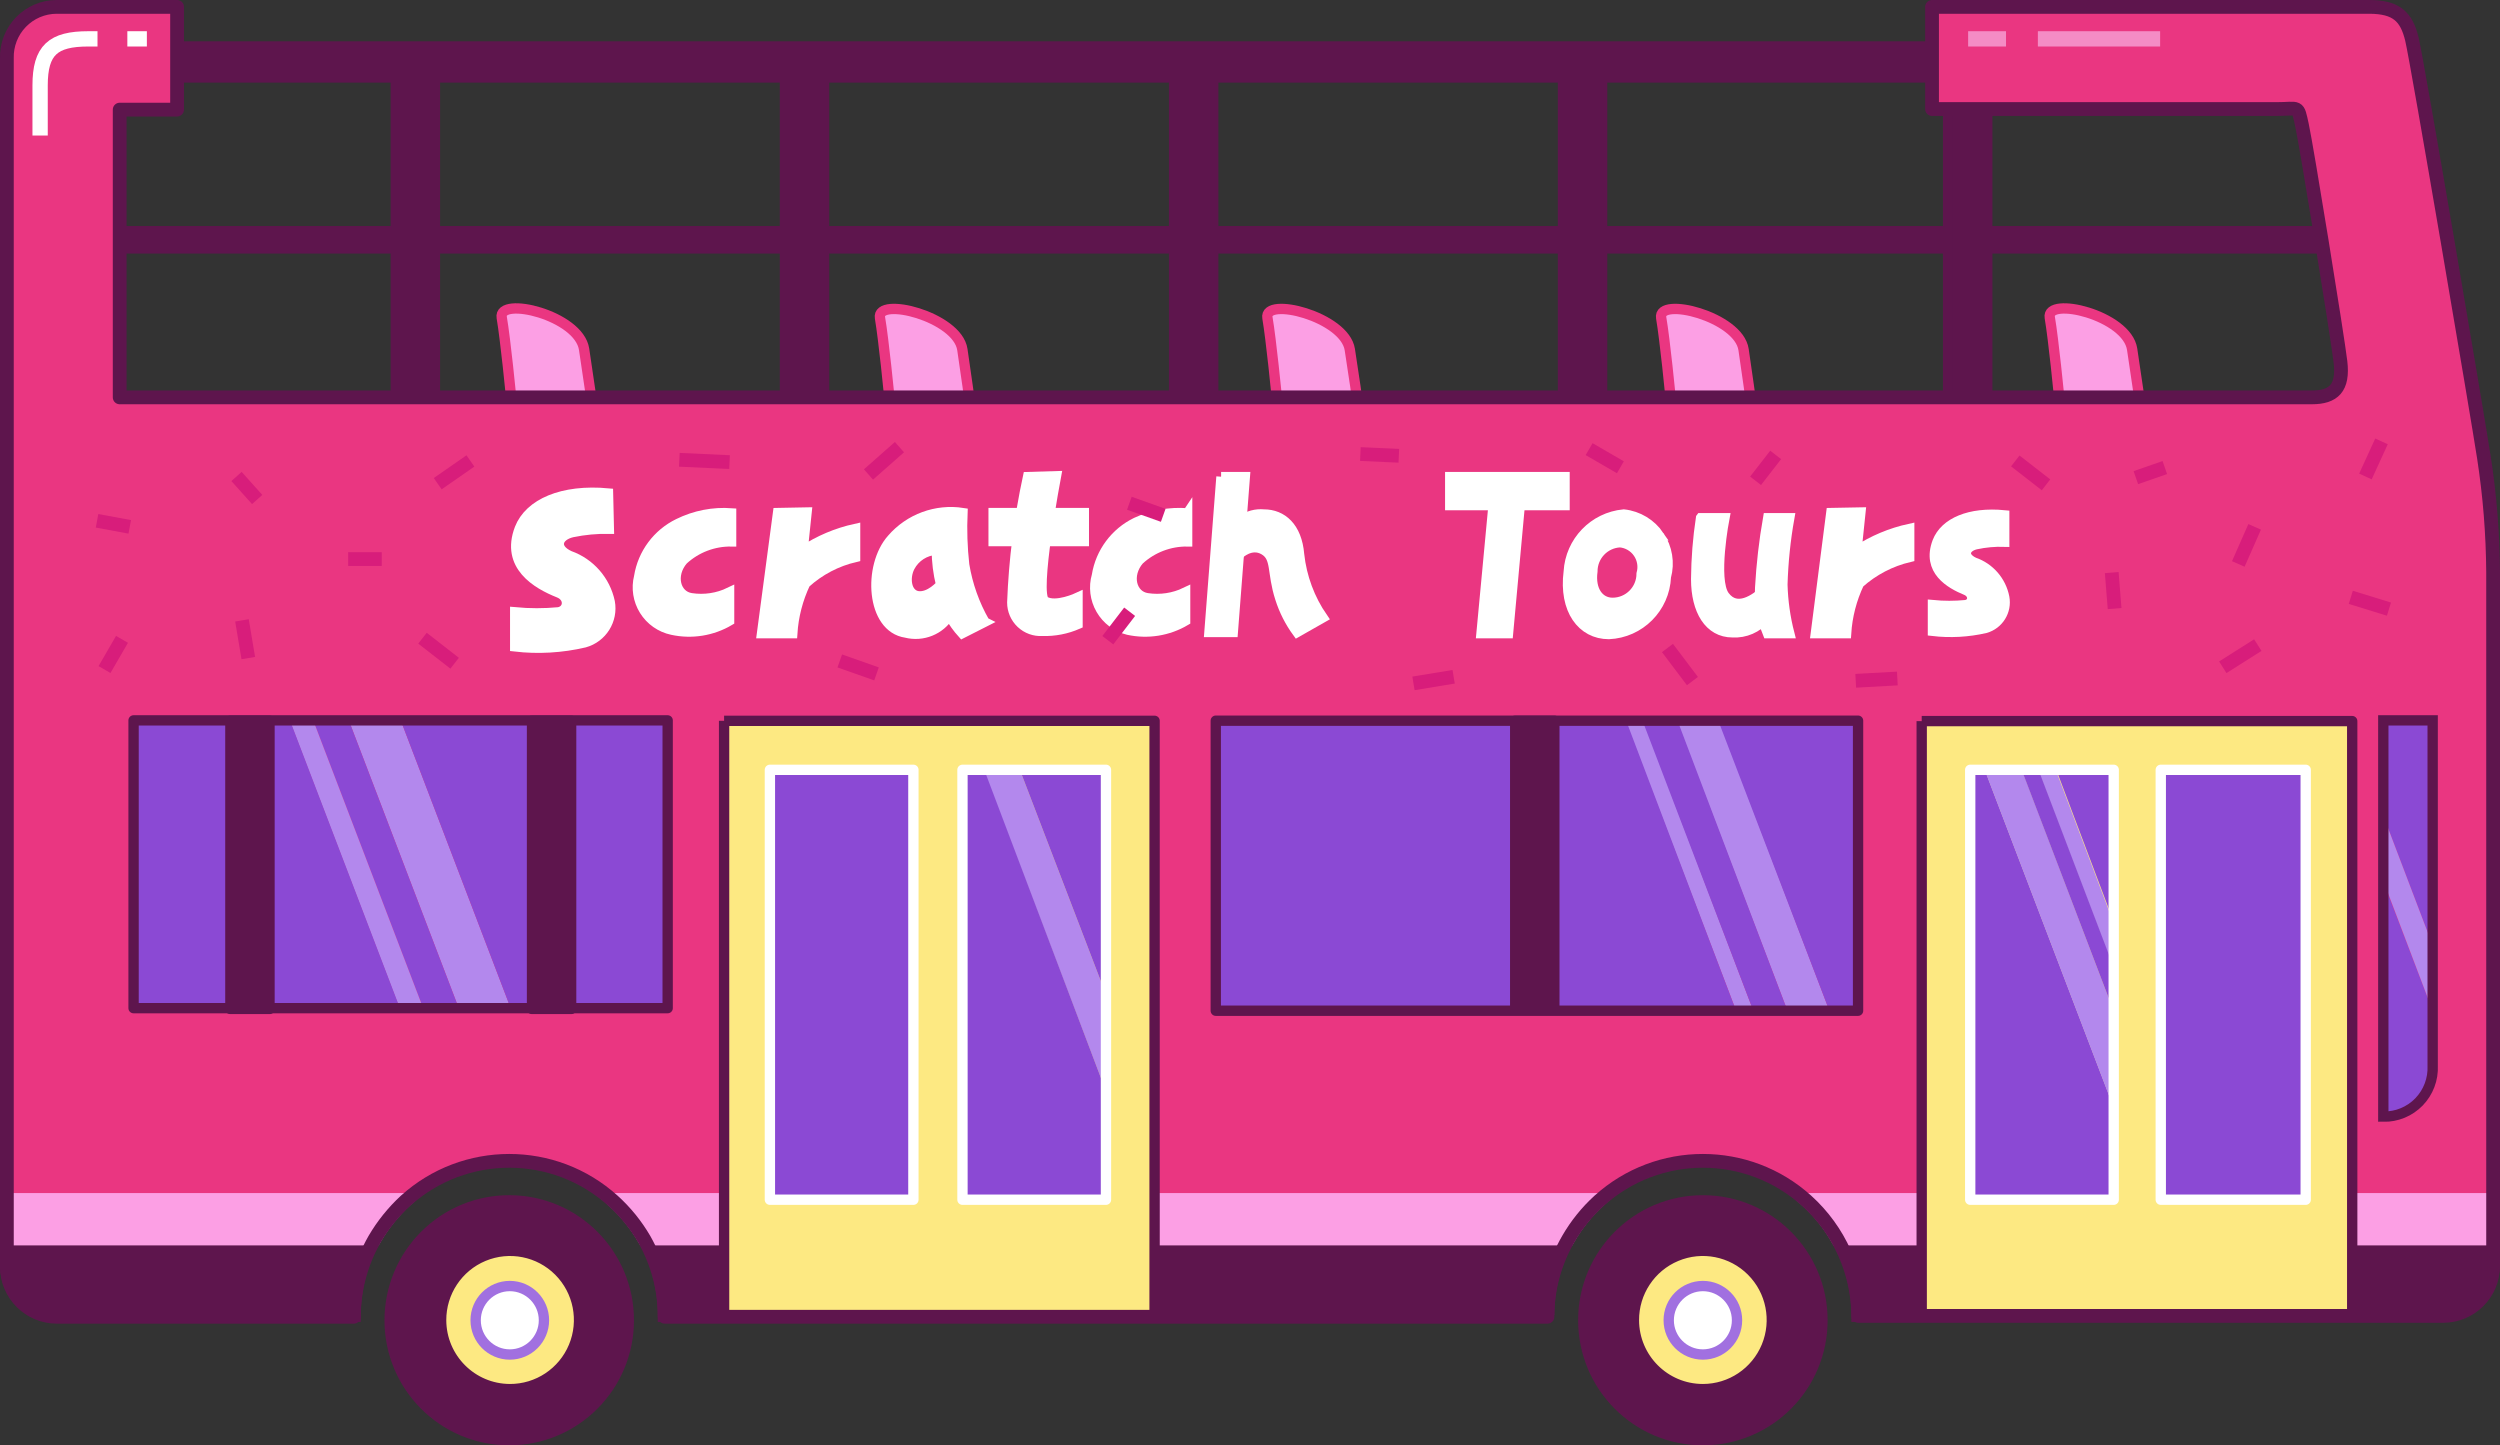 <svg version="1.1" xmlns="http://www.w3.org/2000/svg" xmlns:xlink="http://www.w3.org/1999/xlink" width="218.222" height="126.162" viewBox="0,0,218.222,126.162"><rect x="0" y="0" width="218.222" height="126.162" fill="#333333" stroke="none"/><g transform="translate(-133.268,-113.4)"><g data-paper-data="{&quot;isPaintingLayer&quot;:true}" fill="none" fill-rule="nonzero" stroke="none" stroke-width="none" stroke-linecap="none" stroke-linejoin="none" stroke-miterlimit="10" stroke-dasharray="" stroke-dashoffset="0" font-family="none" font-weight="none" font-size="none" text-anchor="none" style="mix-blend-mode: normal"><g data-paper-data="{&quot;index&quot;:null}" id="Seats" fill="#fc9fe4" stroke="#ea3681" stroke-width="0.902" stroke-linecap="butt" stroke-linejoin="miter"><path d="M313.017,148.107c0,0 -0.501,-5.099 -0.826,-6.983c-0.326,-1.884 6.739,-0.226 7.189,2.763l0.627,4.245z" id="Path"/><path d="M279.098,148.132c0,0 -0.501,-5.098 -0.827,-6.982c-0.325,-1.884 6.764,-0.126 7.19,2.763c0.426,2.889 0.601,4.219 0.601,4.219z" id="Path"/><path d="M244.727,148.132c0,0 -0.501,-5.098 -0.826,-6.982c-0.325,-1.884 6.739,-0.126 7.19,2.763c0.451,2.889 0.626,4.219 0.626,4.219z" id="Path"/><path d="M210.907,148.132c0,0 -0.501,-5.098 -0.826,-6.982c-0.325,-1.884 6.764,-0.126 7.19,2.763c0.426,2.889 0.601,4.219 0.601,4.219z" id="Path"/><path d="M177.89,148.107c0,0 -0.501,-5.099 -0.826,-6.983c-0.326,-1.884 6.739,-0.226 7.189,2.763l0.627,4.245z" id="Path"/></g><g data-paper-data="{&quot;index&quot;:null}" id="Top-Windows" stroke="#5e154d" stroke-linecap="butt" stroke-linejoin="miter"><path d="M335.852,134.331h-192.745" id="Path" fill="none" stroke-width="2.405"/><path d="M337.68,118.808h-192.744" id="Path" fill="none" stroke-width="3.607"/><path d="M306.767,148.12h-3.482v-25.218h3.482z" id="Rectangle" fill="#5e154d" stroke-width="0.835"/><path d="M273.149,148.12h-3.482v-29.313h3.482z" id="Rectangle" fill="#5e154d" stroke-width="0.835"/><path d="M239.204,148.12h-3.482v-29.313h3.482z" id="Rectangle" fill="#5e154d" stroke-width="0.835"/><path d="M205.234,148.12h-3.482v-29.313h3.482z" id="Rectangle" fill="#5e154d" stroke-width="0.835"/><path d="M171.265,148.12h-3.482v-29.313h3.482z" id="Rectangle" fill="#5e154d" stroke-width="0.835"/></g><path d="M138.203,114.001h10.522v8.967h-5.01v25.118h191.342c1.904,0 2.781,-0.804 2.505,-3.114c-0.276,-2.311 -2.956,-18.839 -3.357,-20.647c-0.401,-1.809 -0.2,-1.407 -2.23,-1.407h-30.061v-8.917h38.153c2.38,0 3.257,0.854 3.733,2.813c0.476,1.959 5.787,33.231 6.287,36.522c0.513,3.325 0.781,6.683 0.802,10.047v60.535c-0.013,2.394 -1.946,4.332 -4.334,4.345h-51.08c-0.033,-3.834 -1.669,-7.479 -4.509,-10.047c-5.146,-4.65 -12.965,-4.65 -18.112,0c-1.07,0.975 -1.983,2.11 -2.706,3.366c-1.188,2.052 -1.81,4.384 -1.804,6.756h-77.058c0.004,-2.369 -0.609,-4.698 -1.778,-6.756c-0.732,-1.257 -1.653,-2.392 -2.731,-3.366c-5.146,-4.65 -12.965,-4.65 -18.112,0c-1.063,0.982 -1.975,2.116 -2.706,3.366c-1.177,2.057 -1.798,4.386 -1.804,6.756h-25.953c-2.388,-0.013 -4.32,-1.951 -4.334,-4.346v-105.496c-0.033,-1.177 0.407,-2.317 1.223,-3.163c0.816,-0.846 1.937,-1.327 3.111,-1.333z" data-paper-data="{&quot;index&quot;:null}" id="Path" fill="#ea3681" stroke="none" stroke-width="0.668" stroke-linecap="butt" stroke-linejoin="miter"/><g data-paper-data="{&quot;index&quot;:null}" id="Bergundy-Stripe" fill="#5e154d" stroke="#5e154d" stroke-width="1.202" stroke-linecap="butt" stroke-linejoin="miter"><path d="M268.345,228.188h-77.058c0.004,-2.369 -0.609,-4.698 -1.778,-6.757h80.64c-1.188,2.052 -1.81,4.384 -1.804,6.757z" id="Path"/><path d="M350.863,223.843c-0.013,2.394 -1.946,4.332 -4.333,4.346h-51.055c0.007,-2.373 -0.616,-4.705 -1.804,-6.757h57.192z" id="Path"/><path d="M165.96,221.431c-1.177,2.057 -1.798,4.386 -1.804,6.757h-25.953c-2.388,-0.014 -4.32,-1.951 -4.334,-4.346v-2.512z" id="Path"/></g><g data-paper-data="{&quot;index&quot;:null}" id="Pink-Stripe" fill="#fc9fe4" stroke="#fc9fe4" stroke-width="1.202" stroke-linecap="butt" stroke-linejoin="miter"><path d="M350.863,221.511h-57.192c-0.715,-1.261 -1.629,-2.398 -2.706,-3.366h59.897z" id="Path"/><path d="M270.149,221.511h-80.64c-0.732,-1.256 -1.653,-2.392 -2.731,-3.366h86.077c-1.07,0.975 -1.983,2.11 -2.706,3.366z" id="Path"/><path d="M168.666,218.145c-1.063,0.981 -1.975,2.116 -2.706,3.366h-32.091v-3.366z" id="Path"/></g><path d="M196.473,176.319h37.577v51.919h-37.577v-51.919" data-paper-data="{&quot;index&quot;:null}" id="Path" fill="#fde982" stroke="#5e154d" stroke-width="0.902" stroke-linecap="butt" stroke-linejoin="round"/><path d="M301.011,176.344h37.578v51.894h-37.578v-51.894" data-paper-data="{&quot;index&quot;:null}" id="Path" fill="#fde982" stroke="#5e154d" stroke-width="0.902" stroke-linecap="butt" stroke-linejoin="round"/><g data-paper-data="{&quot;index&quot;:null}" id="Left-Wheel"><path d="M287.074,223.19c1.297,1.301 2.1,3.096 2.1,5.078c0,1.982 -0.803,3.778 -2.1,5.078c-1.297,1.3 -3.088,2.105 -5.064,2.105c-1.977,0 -3.768,-0.805 -5.065,-2.105c-1.297,-1.301 -2.1,-3.096 -2.1,-5.078c0,-1.982 0.802,-3.778 2.1,-5.078c1.297,-1.301 3.088,-2.106 5.065,-2.106c1.976,0 3.768,0.805 5.064,2.106z" id="Oval" fill="#fde982" stroke="none" stroke-width="0.668" stroke-linecap="butt" stroke-linejoin="miter"/><path d="M281.91,218.145c5.783,0 10.471,4.701 10.471,10.499c0,5.799 -4.688,10.499 -10.471,10.499c-5.784,0 -10.471,-4.701 -10.471,-10.499c0,-5.798 4.688,-10.499 10.471,-10.499zM281.91,234.623c2.424,0 4.608,-1.466 5.533,-3.712c0.925,-2.246 0.409,-4.83 -1.309,-6.545c-1.718,-1.716 -4.298,-2.223 -6.533,-1.285c-2.237,0.936 -3.689,3.134 -3.679,5.564c0.014,3.305 2.69,5.978 5.987,5.978z" id="Shape" fill="#5e154d" stroke="#5e154d" stroke-width="0.835" stroke-linecap="round" stroke-linejoin="round"/><path d="M284.017,226.532c0.54,0.541 0.874,1.288 0.874,2.113c0,0.824 -0.334,1.572 -0.874,2.113c-0.54,0.541 -1.285,0.876 -2.107,0.876c-0.823,0 -1.568,-0.335 -2.108,-0.876c-0.54,-0.541 -0.874,-1.289 -0.874,-2.113c0,-0.825 0.334,-1.572 0.874,-2.113c0.54,-0.541 1.285,-0.876 2.108,-0.876c0.822,0 1.567,0.335 2.107,0.876z" id="Oval" fill="#ffffff" stroke="#a170e0" stroke-width="0.902" stroke-linecap="round" stroke-linejoin="round"/></g><g data-paper-data="{&quot;index&quot;:null}" id="Right-Wheel"><path d="M182.833,223.19c1.297,1.301 2.1,3.096 2.1,5.078c0,1.982 -0.803,3.778 -2.1,5.078c-1.297,1.3 -3.088,2.105 -5.065,2.105c-1.977,0 -3.768,-0.805 -5.065,-2.105c-1.297,-1.301 -2.1,-3.096 -2.1,-5.078c0,-1.982 0.803,-3.778 2.1,-5.078c1.297,-1.301 3.088,-2.106 5.065,-2.106c1.977,0 3.768,0.805 5.065,2.106z" id="Oval" fill="#fde982" stroke="none" stroke-width="0.668" stroke-linecap="butt" stroke-linejoin="miter"/><path d="M177.768,218.145c5.776,0.027 10.439,4.74 10.421,10.533c-0.019,5.792 -4.712,10.475 -10.488,10.465c-5.777,-0.009 -10.455,-4.707 -10.455,-10.499c0,-2.794 1.11,-5.472 3.085,-7.442c1.974,-1.971 4.651,-3.071 7.437,-3.058zM177.768,234.623c2.426,0.01 4.619,-1.449 5.552,-3.694c0.933,-2.246 0.422,-4.834 -1.293,-6.554c-1.716,-1.72 -4.297,-2.232 -6.537,-1.297c-2.239,0.936 -3.694,3.134 -3.684,5.567c0.014,3.296 2.675,5.964 5.962,5.978z" id="Shape" fill="#5e154d" stroke="#5e154d" stroke-width="0.835" stroke-linecap="round" stroke-linejoin="round"/><path d="M179.875,226.532c0.539,0.541 0.874,1.288 0.874,2.113c0,0.824 -0.335,1.572 -0.874,2.113c-0.54,0.541 -1.285,0.876 -2.108,0.876c-0.822,0 -1.568,-0.335 -2.108,-0.876c-0.539,-0.541 -0.873,-1.289 -0.873,-2.113c0,-0.825 0.334,-1.572 0.873,-2.113c0.54,-0.541 1.285,-0.876 2.108,-0.876c0.822,0 1.568,0.335 2.108,0.876z" id="Oval" fill="#ffffff" stroke="#a170e0" stroke-width="0.902" stroke-linecap="round" stroke-linejoin="round"/></g><g data-paper-data="{&quot;index&quot;:null}" id="Left-Purple" stroke-linecap="butt" stroke-linejoin="miter"><path d="M341.304,176.282h4.309v19.642l-4.309,-11.329v-8.314" id="Path" fill="#8b49d4" stroke="none" stroke-width="0.668"/><path d="M345.614,201.626v4.621c0.055,1.174 -0.377,2.318 -1.193,3.16c-0.816,0.842 -1.945,1.308 -3.116,1.286v-20.346z" id="Path" fill="#8b49d4" stroke="none" stroke-width="0.668"/><path d="M341.304,184.596l4.309,11.329v5.702l-4.309,-11.353v-5.677" id="Path" fill="#b388ed" stroke="none" stroke-width="0.668"/><path d="M341.304,176.282h4.309v30.142c0.055,1.173 -0.377,2.317 -1.193,3.16c-0.816,0.842 -1.945,1.308 -3.116,1.286z" id="Path" fill="none" stroke="#5e154d" stroke-width="0.902"/></g><g data-paper-data="{&quot;index&quot;:null,&quot;origPos&quot;:null}" id="Text" fill="#ffffff" stroke="#ffffff" stroke-width="0.835" stroke-linecap="butt" stroke-linejoin="miter"><path d="M186.447,159.583c-1.085,-0.022 -2.169,0.08 -3.231,0.301c-1.277,0.301 -1.653,1.357 -0.225,2.01c1.798,0.64 3.136,2.172 3.532,4.044c0.292,1.589 -0.676,3.137 -2.23,3.567c-1.993,0.468 -4.053,0.587 -6.087,0.351v-3.039c1.275,0.12 2.558,0.12 3.833,0c0.877,-0.176 0.953,-1.281 0,-1.658c-1.903,-0.753 -4.684,-2.361 -3.432,-5.626c0.852,-2.185 3.732,-3.466 7.766,-3.09z" id="Path"/><path d="M308.247,160.714c-0.842,-0.027 -1.683,0.049 -2.505,0.226c-0.953,0.227 -1.228,1.03 -0.15,1.532c1.366,0.474 2.377,1.641 2.655,3.064c0.227,1.204 -0.502,2.382 -1.679,2.713c-1.511,0.346 -3.07,0.431 -4.609,0.251v-2.311c0.967,0.094 1.939,0.094 2.906,0c0.676,-0.126 0.727,-0.955 0,-1.256c-1.353,-0.552 -3.457,-1.734 -2.505,-4.245c0.651,-1.683 2.83,-2.637 5.887,-2.336z" id="Path"/><path d="M197.12,158.177v2.512c-1.557,-0.025 -3.064,0.55 -4.209,1.608c-1.128,1.306 -0.677,3.09 0.701,3.29c1.136,0.172 2.297,-0.003 3.332,-0.502v2.512c-1.509,0.892 -3.299,1.18 -5.01,0.804c-1.014,-0.214 -1.897,-0.834 -2.446,-1.716c-0.548,-0.882 -0.714,-1.949 -0.46,-2.957c0.327,-2.022 1.618,-3.756 3.457,-4.647c1.438,-0.709 3.037,-1.021 4.635,-0.904z" id="Path"/><path d="M236.926,158.177v2.512c-1.556,-0.023 -3.062,0.552 -4.209,1.608c-1.127,1.306 -0.676,3.09 0.701,3.29c1.136,0.172 2.297,-0.003 3.332,-0.502v2.512c-1.509,0.892 -3.299,1.18 -5.01,0.804c-1.009,-0.246 -1.874,-0.896 -2.394,-1.797c-0.52,-0.9 -0.651,-1.976 -0.361,-2.975c0.327,-2.022 1.617,-3.756 3.456,-4.647c1.401,-0.649 2.946,-0.925 4.484,-0.804z" id="Path"/><path d="M203.708,158.102l-0.351,3.366c1.398,-0.919 2.951,-1.575 4.585,-1.934v2.512c-1.625,0.376 -3.125,1.162 -4.359,2.285c-0.649,1.372 -1.032,2.855 -1.128,4.371h-2.706l1.403,-10.55z" id="Path"/><path d="M295.696,158.102l-0.351,3.366c1.405,-0.921 2.968,-1.577 4.609,-1.934v2.512c-1.629,0.383 -3.136,1.168 -4.384,2.285c-0.649,1.372 -1.032,2.855 -1.128,4.371h-2.706l1.353,-10.55z" id="Path"/><path d="M219.24,167.697l-1.979,1.005c-0.436,-0.482 -0.814,-1.013 -1.128,-1.583c-0.794,1.282 -2.324,1.901 -3.783,1.532c-3.082,-0.452 -3.357,-5.853 -1.252,-8.214c1.54,-1.782 3.887,-2.646 6.212,-2.285c-0.067,1.517 -0.017,3.037 0.151,4.546c0.289,1.76 0.89,3.453 1.778,4.999zM215.382,164.431c-0.244,-0.987 -0.369,-1.998 -0.375,-3.014c-0.976,0.049 -1.853,0.613 -2.305,1.482c-0.476,0.929 -0.326,2.336 0.676,2.512c1.052,0.151 2.004,-0.979 2.004,-0.979z" id="Shape"/><path d="M219.967,158.152h7.941v2.512h-7.941z" id="Rectangle"/><path d="M259.823,155.012h10.045v2.512h-10.045z" id="Rectangle"/><path d="M225.478,154.937c0,0 -1.954,10.348 -1.002,10.926c0.951,0.578 2.881,-0.327 2.881,-0.327v2.361c-0.978,0.429 -2.039,0.635 -3.106,0.603c-0.69,0.041 -1.367,-0.204 -1.869,-0.68c-0.503,-0.476 -0.788,-1.138 -0.786,-1.832c0.14,-3.692 0.601,-7.365 1.378,-10.976z" id="Path"/><path d="M239.857,155.012h2.104l-1.052,13.588h-2.104l1.052,-13.588" id="Path"/><path d="M263.605,157.499h2.355l-1.027,11.203h-2.38l1.052,-11.203" id="Path"/><path d="M241.636,158.805c0.567,-0.405 1.26,-0.592 1.954,-0.527c1.603,0 2.906,1.13 3.106,3.517c0.214,1.985 0.92,3.885 2.054,5.526l-2.255,1.281c-0.658,-0.9 -1.166,-1.901 -1.503,-2.963c-0.751,-2.311 -0.276,-3.567 -1.403,-4.22c-1.128,-0.653 -2.155,0.377 -2.155,0.377z" id="Path"/><path d="M278.12,160.157c0.713,1.054 0.93,2.368 0.592,3.597c-0.115,2.725 -2.292,4.908 -5.01,5.024c-2.355,0 -3.958,-2.135 -3.532,-5.476c0.15,-2.643 2.205,-4.779 4.835,-5.024c1.263,0.138 2.401,0.825 3.116,1.879zM276.241,161.683c-0.358,-0.524 -0.931,-0.861 -1.563,-0.919c-1.335,0.067 -2.382,1.172 -2.38,2.512c-0.225,1.658 0.576,2.713 1.729,2.713c1.383,0 2.505,-1.124 2.505,-2.512c0.174,-0.611 0.068,-1.269 -0.291,-1.794z" id="Shape"/><path d="M281.718,158.604h2.104c0,0 -1.052,5.4 0,6.807c1.052,1.407 2.631,0.301 3.557,-0.552v2.512c-0.707,0.854 -1.776,1.32 -2.881,1.256c-2.054,0 -3.206,-1.934 -3.206,-4.672c0.015,-1.791 0.157,-3.579 0.425,-5.35z" id="Path"/><path d="M289.484,158.604c-0.343,1.925 -0.544,3.873 -0.601,5.827c0.04,1.442 0.241,2.874 0.601,4.27h-1.929c-0.514,-1.266 -0.744,-2.629 -0.677,-3.994c0.114,-2.046 0.348,-4.084 0.701,-6.103z" id="Path"/></g><g data-paper-data="{&quot;index&quot;:null}" id="Left-Door-Windows"><path d="M321.879,180.596h12.651v37.526h-12.651v-37.526" id="Path" fill="#8b49d4" stroke="#ffffff" stroke-width="0.902" stroke-linecap="round" stroke-linejoin="round"/><path d="M312.71,180.596l5.01,13.262v3.969l-6.563,-17.231h1.553" id="Path" fill="#b388ed" stroke="none" stroke-width="0.668" stroke-linecap="butt" stroke-linejoin="miter"/><path d="M317.771,180.596v13.262l-5.01,-13.262h5.01" id="Path" fill="#8b49d4" stroke="none" stroke-width="0.668" stroke-linecap="butt" stroke-linejoin="miter"/><path d="M306.522,180.596l11.248,29.463v8.063h-12.526v-37.526h1.277" id="Path" fill="#8b49d4" stroke="none" stroke-width="0.668" stroke-linecap="butt" stroke-linejoin="miter"/><path d="M309.754,180.596l8.016,21.074v8.44l-11.248,-29.464l3.232,-0.05" id="Path" fill="#b388ed" stroke="none" stroke-width="0.668" stroke-linecap="butt" stroke-linejoin="miter"/><path d="M311.207,180.596l6.563,17.231v3.843l-8.016,-21.024l1.453,-0.05" id="Path" fill="#8b49d4" stroke="none" stroke-width="0.668" stroke-linecap="butt" stroke-linejoin="miter"/><path d="M317.771,180.596v37.526h-12.526v-37.526h12.526" id="Path" fill="none" stroke="#ffffff" stroke-width="0.902" stroke-linecap="round" stroke-linejoin="round"/></g><g data-paper-data="{&quot;index&quot;:null}" id="left-window"><path d="M283.331,176.307l9.62,25.319h-3.658l-9.594,-25.118l3.632,-0.201" id="Path" fill="#b388ed" stroke="none" stroke-width="0.668" stroke-linecap="butt" stroke-linejoin="miter"/><path d="M295.456,176.307v25.319h-2.505l-9.62,-25.118l12.125,-0.201" id="Path" fill="#8b49d4" stroke="none" stroke-width="0.668" stroke-linecap="butt" stroke-linejoin="miter"/><path d="M276.718,176.307l9.594,25.319h-1.503l-9.594,-25.118l1.503,-0.201" id="Path" fill="#b388ed" stroke="none" stroke-width="0.668" stroke-linecap="butt" stroke-linejoin="miter"/><path d="M279.699,176.307l9.594,25.319h-2.982l-9.594,-25.118l2.982,-0.201" id="Path" fill="#8b49d4" stroke="none" stroke-width="0.668" stroke-linecap="butt" stroke-linejoin="miter"/><path d="M239.391,176.307h35.823l9.594,25.319h-45.418v-25.319" id="Path" fill="#8b49d4" stroke="none" stroke-width="0.668" stroke-linecap="butt" stroke-linejoin="miter"/><path d="M239.391,176.307h56.065v25.319h-56.065v-25.319" id="Path" fill="none" stroke="#5e154d" stroke-width="0.902" stroke-linecap="round" stroke-linejoin="round"/><path d="M268.977,201.5h-3.482v-25.218h3.482z" id="Rectangle" fill="#5e154d" stroke="#5e154d" stroke-width="0.835" stroke-linecap="round" stroke-linejoin="round"/></g><g data-paper-data="{&quot;index&quot;:null}" id="Right-Door-Windows"><path d="M200.471,180.596h12.526v37.526h-12.526v-37.526" id="Path" fill="#8b49d4" stroke="#ffffff" stroke-width="0.902" stroke-linecap="round" stroke-linejoin="round"/><path d="M222.291,180.596l7.515,19.617v8.44l-10.697,-28.057h3.181" id="Path" fill="#b388ed" stroke="none" stroke-width="0.668" stroke-linecap="butt" stroke-linejoin="miter"/><path d="M229.806,180.596v19.617l-7.515,-19.617h7.515" id="Path" fill="#8b49d4" stroke="none" stroke-width="0.668" stroke-linecap="butt" stroke-linejoin="miter"/><path d="M219.184,180.596l10.622,28.057v9.469h-12.526v-37.526h1.904" id="Path" fill="#8b49d4" stroke="none" stroke-width="0.668" stroke-linecap="butt" stroke-linejoin="miter"/><path d="M217.281,180.596h12.526v37.526h-12.526v-37.526" id="Path" fill="none" stroke="#ffffff" stroke-width="0.902" stroke-linecap="round" stroke-linejoin="round"/></g><g data-paper-data="{&quot;index&quot;:null}" id="Right-Window"><path d="M168.25,176.282l9.594,25.118h-4.534l-9.595,-25.118h4.535" id="Path" fill="#b388ed" stroke="none" stroke-width="0.668" stroke-linecap="butt" stroke-linejoin="miter"/><path d="M163.716,176.282l9.595,25.118h-3.107l-9.594,-25.118h3.106" id="Path" fill="#8b49d4" stroke="none" stroke-width="0.668" stroke-linecap="butt" stroke-linejoin="miter"/><path d="M191.272,176.282v25.118h-13.428l-9.594,-25.118h23.022" id="Path" fill="#8b49d4" stroke="none" stroke-width="0.668" stroke-linecap="butt" stroke-linejoin="miter"/><path d="M160.609,176.282l9.594,25.118h-2.054l-9.595,-25.118h2.054" id="Path" fill="#b388ed" stroke="none" stroke-width="0.668" stroke-linecap="butt" stroke-linejoin="miter"/><path d="M144.677,176.282h13.903l9.595,25.118h-23.498v-25.118" id="Path" fill="#8b49d4" stroke="none" stroke-width="0.668" stroke-linecap="butt" stroke-linejoin="miter"/><path d="M144.927,176.282h46.621v25.118h-46.621v-25.118" id="Path" fill="none" stroke="#5e154d" stroke-width="0.902" stroke-linecap="round" stroke-linejoin="round"/><path d="M183.156,201.5h-3.482v-25.218h3.482z" id="Rectangle" fill="#5e154d" stroke="#5e154d" stroke-width="0.835" stroke-linecap="round" stroke-linejoin="round"/><path d="M156.826,201.5h-3.482v-25.218h3.482z" id="Rectangle" fill="#5e154d" stroke="#5e154d" stroke-width="0.835" stroke-linecap="round" stroke-linejoin="round"/></g><g data-paper-data="{&quot;index&quot;:null}" id="Highlights" fill="none" stroke-width="1.336" stroke-linecap="butt" stroke-linejoin="miter"><path d="M136.769,125.232v-4.371c0,-3.089 1.128,-4.069 4.209,-4.069h0.801" id="Path" stroke="#ffffff"/><path d="M144.384,116.792h1.704" id="Path" stroke="#ffffff"/><path d="M311.151,116.792h10.672" id="Path" stroke="#f48cc5"/><path d="M305.064,116.792h3.306" id="Path" stroke="#f48cc5"/></g><g data-paper-data="{&quot;index&quot;:null}" id="Pattern" fill="none" stroke="#d81d7b" stroke-width="1.202" stroke-linecap="butt" stroke-linejoin="miter"><path d="M339.743,154.992l1.403,-3.064" id="Path"/><path d="M330.074,159.388l-1.428,3.24" id="Path"/><path d="M322.233,154.213l-2.53,0.879" id="Path"/><path d="M298.885,172.625l-3.633,0.201" id="Path"/><path d="M309.181,153.635l2.681,2.085" id="Path"/><path d="M286.51,155.369l1.754,-2.261" id="Path"/><path d="M274.71,154.188l-2.73,-1.583" id="Path"/><path d="M252.014,153.033l3.357,0.151" id="Path"/><path d="M229.968,169.284l1.905,-2.486" id="Path"/><path d="M256.648,173.052l3.507,-0.578" id="Path"/><path d="M234.804,158.383l-2.956,-1.055" id="Path"/><path d="M209.777,172.223l-3.206,-1.13" id="Path"/><path d="M172.952,171.293l-2.806,-2.185" id="Path"/><path d="M209.076,154.816l2.705,-2.386" id="Path"/><path d="M192.567,153.535l4.384,0.201" id="Path"/><path d="M171.474,155.62l2.856,-1.985" id="Path"/><path d="M155.717,157.001l-1.804,-2.01" id="Path"/><path d="M141.738,158.86l2.856,0.528" id="Path"/><path d="M143.918,169.208l-1.528,2.637" id="Path"/><path d="M154.389,167.551l0.551,3.29" id="Path"/><path d="M166.589,162.201h-2.931" id="Path"/><path d="M317.598,163.381l0.251,3.14" id="Path"/><path d="M280.998,172.851l-2.179,-2.889" id="Path"/><path d="M327.293,171.645l3.056,-1.935" id="Path"/><path d="M341.798,166.571l-3.332,-1.03" id="Path"/></g><path d="M138.203,114.001h10.522v8.967h-5.01v25.118h191.342c1.904,0 2.781,-0.804 2.505,-3.114c-0.276,-2.311 -2.956,-18.839 -3.357,-20.647c-0.401,-1.809 -0.2,-1.407 -2.23,-1.407h-30.061v-8.917h38.153c2.38,0 3.257,0.854 3.733,2.813c0.476,1.959 5.787,33.231 6.287,36.522c0.513,3.325 0.781,6.683 0.802,10.047v60.535c-0.013,2.394 -1.946,4.332 -4.334,4.345h-51.08c-0.033,-3.834 -1.669,-7.479 -4.509,-10.047c-5.146,-4.65 -12.965,-4.65 -18.112,0c-1.07,0.975 -1.983,2.11 -2.706,3.366c-1.188,2.052 -1.81,4.384 -1.804,6.756h-77.058c0.004,-2.369 -0.609,-4.698 -1.778,-6.756c-0.732,-1.257 -1.653,-2.392 -2.731,-3.366c-5.146,-4.65 -12.965,-4.65 -18.112,0c-1.063,0.982 -1.975,2.116 -2.706,3.366c-1.177,2.057 -1.798,4.386 -1.804,6.756h-25.953c-2.388,-0.013 -4.32,-1.951 -4.334,-4.346v-105.496c-0.033,-1.177 0.407,-2.317 1.223,-3.163c0.816,-0.846 1.937,-1.327 3.111,-1.333z" data-paper-data="{&quot;index&quot;:null}" id="Path" fill="none" stroke="#5e154d" stroke-width="1.202" stroke-linecap="round" stroke-linejoin="round"/></g></g></svg>